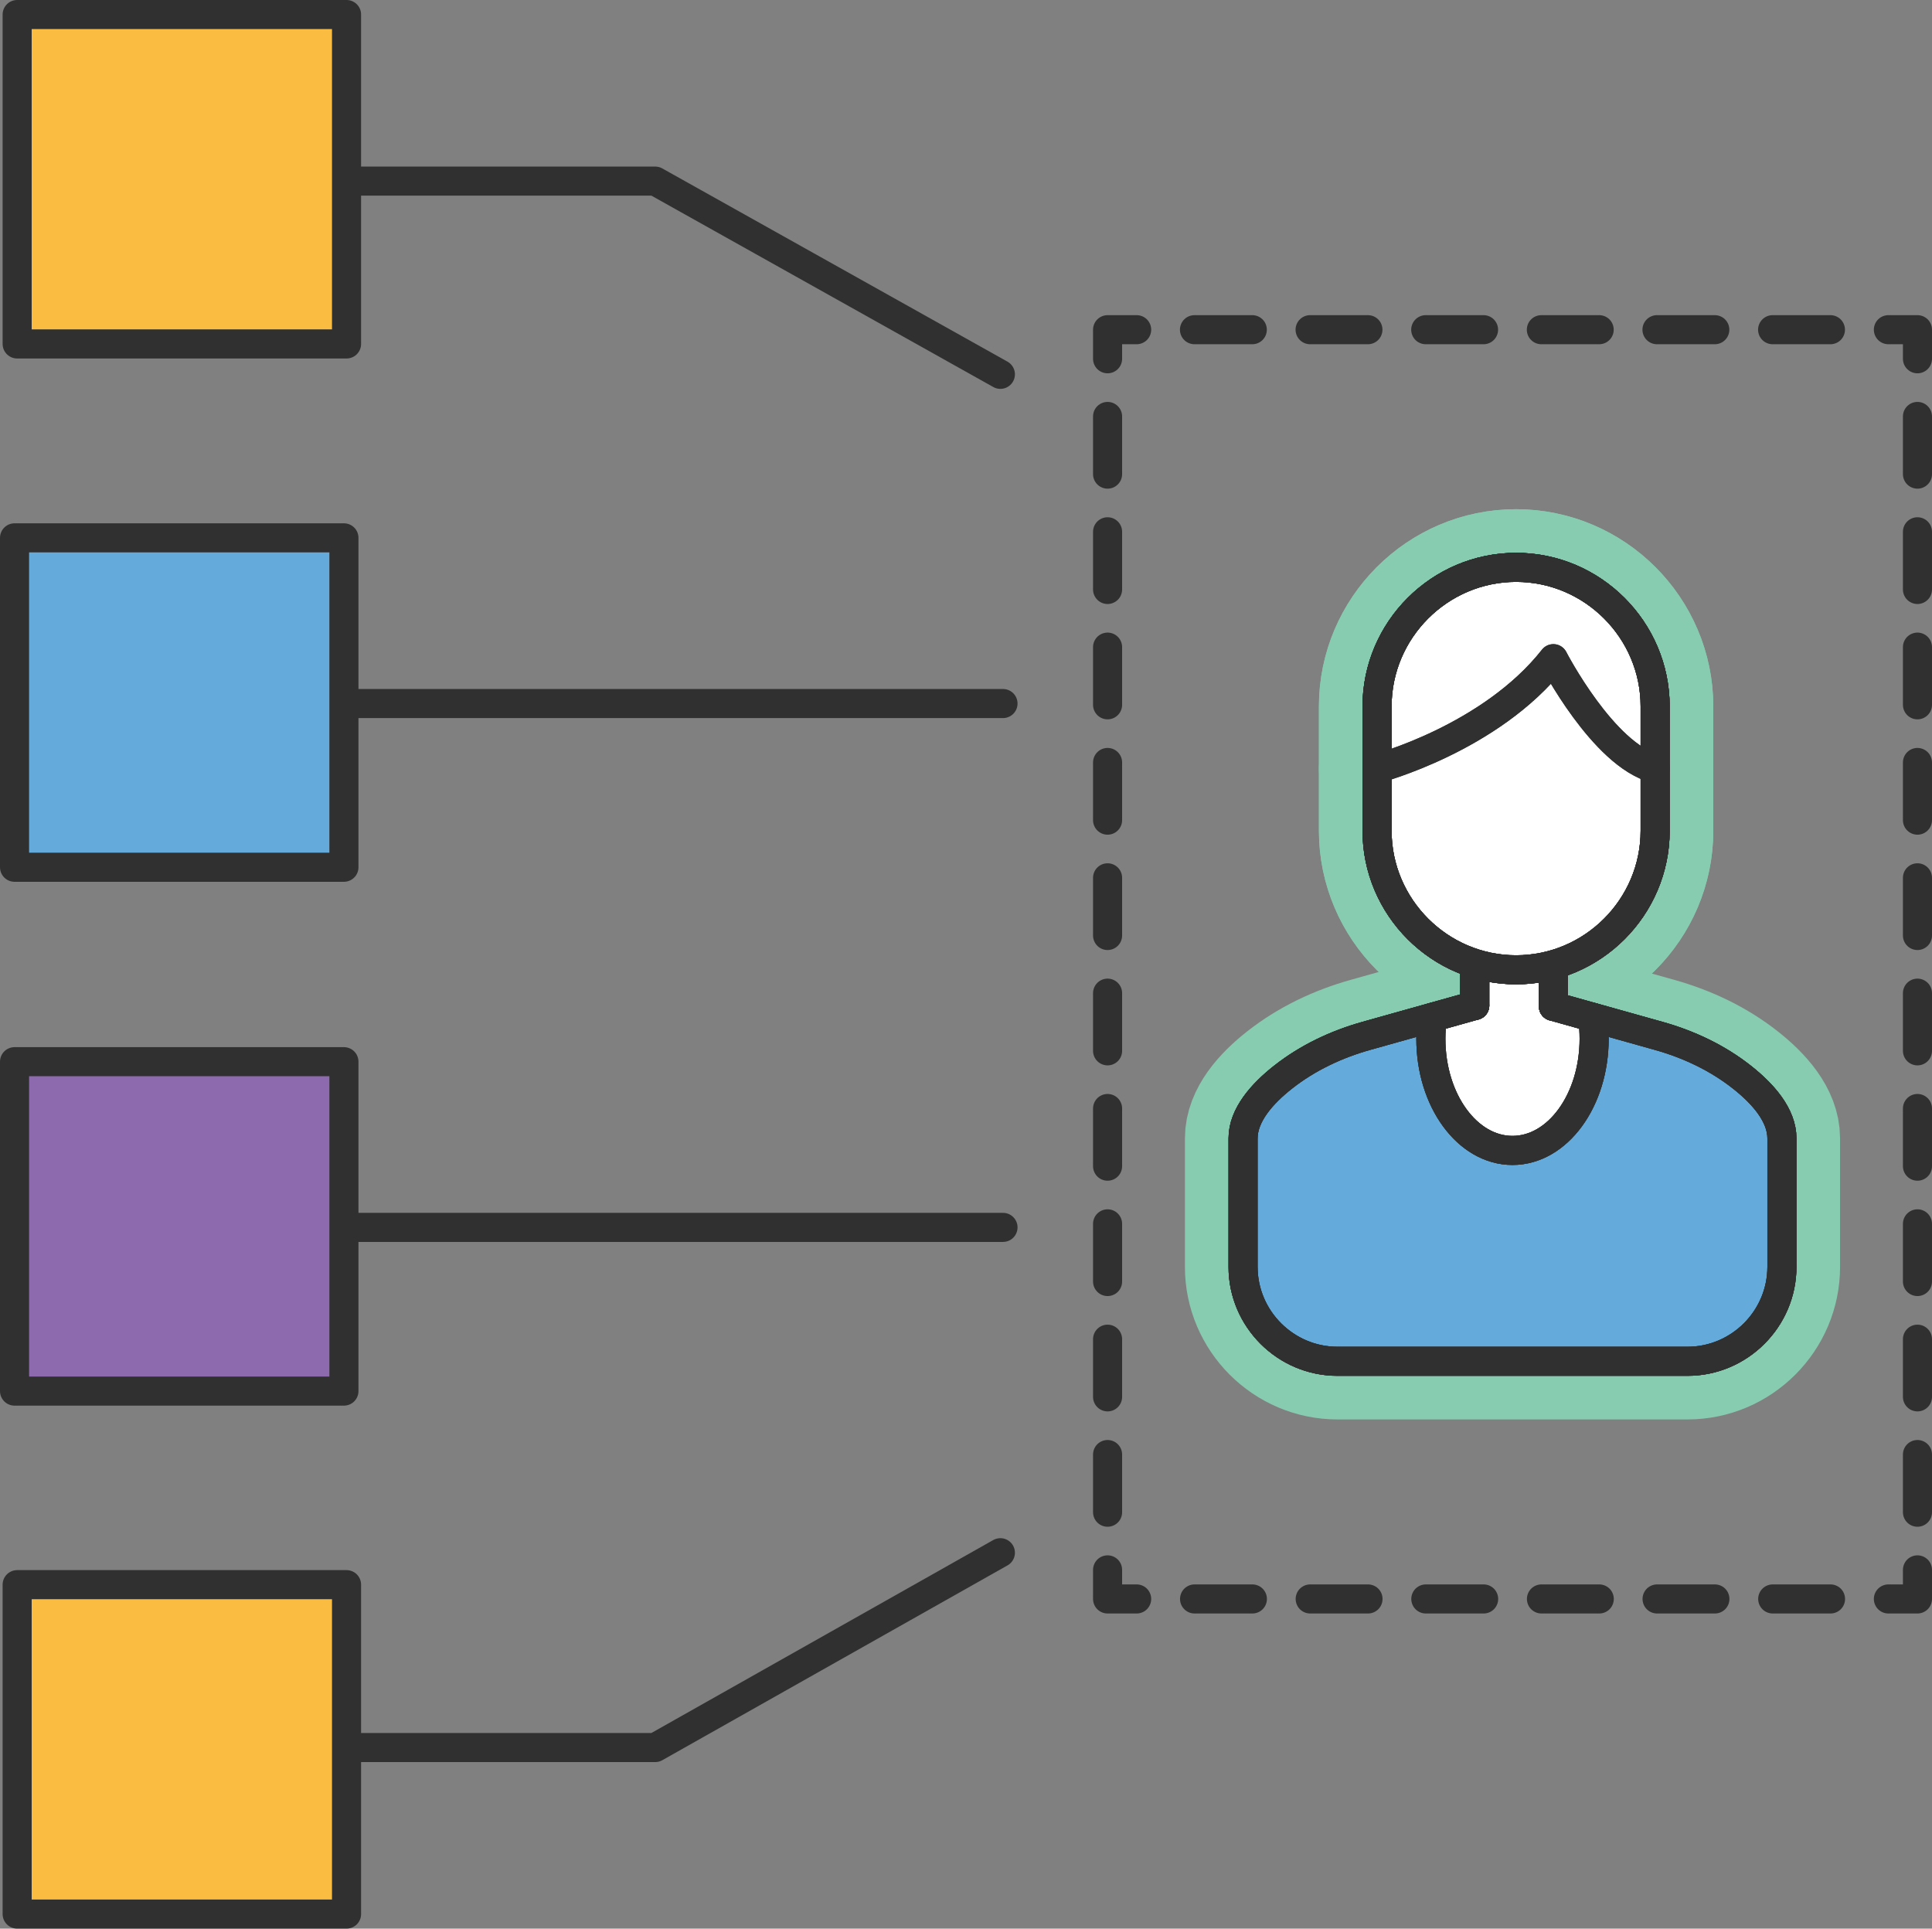 <?xml version="1.0" encoding="UTF-8"?>
<svg id="Layer_2" data-name="Layer 2" xmlns="http://www.w3.org/2000/svg" viewBox="0 0 398.67 397.96">
  <rect x="0" y="0" width="398.67" height="397.96" fill="#808080" stroke="none"/>
  <defs>
    <style>
      .cls-1 {
        stroke-miterlimit: 10;
      }

      .cls-1, .cls-2, .cls-3, .cls-4, .cls-5 {
        fill: none;
      }

      .cls-1, .cls-5 {
        stroke: #87ccb1;
        stroke-width: 24px;
      }

      .cls-2 {
        stroke-dasharray: 11.9 11.9;
      }

      .cls-2, .cls-3, .cls-4, .cls-6, .cls-7, .cls-5, .cls-8, .cls-9 {
        stroke-linecap: round;
        stroke-linejoin: round;
      }

      .cls-2, .cls-3, .cls-4, .cls-6, .cls-7, .cls-8, .cls-9 {
        stroke: #303030;
        stroke-width: 6px;
      }

      .cls-4 {
        stroke-dasharray: 11.93 11.93;
      }

      .cls-6, .cls-10 {
        fill: #fff;
      }

      .cls-7 {
        fill: #fbbd41;
      }

      .cls-11, .cls-9 {
        fill: #64aada;
      }

      .cls-8 {
        fill: #8d69ae;
      }
    </style>
  </defs>
  <g id="Layer_1-2" data-name="Layer 1">
    <g>
      <g>
        <polyline class="cls-3" points="206.43 77.24 135.2 37.37 72.07 37.37"/>
        <rect class="cls-7" x="3.54" y="3" width="67.97" height="67.97"/>
        <line class="cls-3" x1="53.72" y1="253.26" x2="206.97" y2="253.26"/>
        <rect class="cls-8" x="3" y="219.07" width="67.97" height="67.97"/>
        <polyline class="cls-3" points="72.07 360.59 135.2 360.59 206.43 320.39"/>
        <rect class="cls-7" x="3.54" y="326.98" width="67.97" height="67.97"/>
        <g>
          <line class="cls-3" x1="53.72" y1="145.17" x2="206.97" y2="145.17"/>
          <rect class="cls-9" x="3" y="110.98" width="67.97" height="67.97"/>
        </g>
      </g>
      <g>
        <polyline class="cls-3" points="389.67 68.03 395.67 68.03 395.67 74.03"/>
        <line class="cls-2" x1="395.67" y1="85.93" x2="395.67" y2="317.98"/>
        <polyline class="cls-3" points="395.67 323.93 395.67 329.93 389.67 329.93"/>
        <line class="cls-4" x1="377.73" y1="329.93" x2="240.52" y2="329.93"/>
        <polyline class="cls-3" points="234.55 329.93 228.55 329.93 228.55 323.93"/>
        <line class="cls-2" x1="228.55" y1="312.03" x2="228.55" y2="79.98"/>
        <polyline class="cls-3" points="228.55 74.03 228.55 68.03 234.55 68.03"/>
        <line class="cls-4" x1="246.48" y1="68.03" x2="383.7" y2="68.03"/>
      </g>
      <g>
        <g>
          <rect class="cls-1" x="304.79" y="198.28" width="14.64" height="14.35"/>
          <g>
            <path class="cls-5" d="M341.54,158.59v12.83c0,15.78-12.91,28.69-28.69,28.69h0c-15.78,0-28.69-12.91-28.69-28.69v-25.66c0-15.78,12.91-28.69,28.69-28.69h0c15.78,0,28.69,12.91,28.69,28.69v12.83Z"/>
            <path class="cls-5" d="M320.55,207.65l8.09,2.27,13.65,3.83c6.19,1.74,12.08,4.51,17.13,8.49,4.34,3.41,8.28,7.84,8.28,12.66v26.51c0,10.71-8.77,19.48-19.48,19.48h-72.23c-10.71,0-19.48-8.77-19.48-19.48v-26.51c0-4.82,3.94-9.25,8.28-12.66,5.05-3.97,10.94-6.75,17.13-8.49l13.65-3.83,8.74-2.45"/>
            <line class="cls-5" x1="304.32" y1="207.47" x2="304.32" y2="200.11"/>
            <line class="cls-5" x1="320.55" y1="207.65" x2="320.55" y2="200.11"/>
            <path class="cls-5" d="M341.54,158.59v12.83c0,15.78-12.91,28.69-28.69,28.69h0c-15.78,0-28.69-12.91-28.69-28.69v-25.66c0-15.78,12.91-28.69,28.69-28.69h0c15.78,0,28.69,12.91,28.69,28.69v12.83Z"/>
            <line class="cls-5" x1="304.32" y1="207.47" x2="304.32" y2="200.11"/>
            <line class="cls-5" x1="320.55" y1="207.65" x2="320.55" y2="200.11"/>
            <path class="cls-5" d="M341.54,158.59c-10.74-2.8-21-22.68-21-22.68-12.97,16.49-36.38,22.68-36.38,22.68"/>
          </g>
        </g>
        <g>
          <g>
            <rect class="cls-10" x="304.79" y="198.28" width="14.64" height="14.35"/>
            <g>
              <path class="cls-6" d="M341.54,158.59v12.83c0,15.78-12.91,28.69-28.69,28.69h0c-15.78,0-28.69-12.91-28.69-28.69v-25.66c0-15.78,12.91-28.69,28.69-28.69h0c15.78,0,28.69,12.91,28.69,28.69v12.83Z"/>
              <path class="cls-6" d="M320.55,207.65l8.09,2.27,13.65,3.83c6.19,1.74,12.08,4.51,17.13,8.49,4.34,3.41,8.28,7.84,8.28,12.66v26.51c0,10.71-8.77,19.48-19.48,19.48h-72.23c-10.71,0-19.48-8.77-19.48-19.48v-26.51c0-4.82,3.94-9.25,8.28-12.66,5.05-3.97,10.94-6.75,17.13-8.49l13.65-3.83,8.74-2.45"/>
              <line class="cls-6" x1="304.32" y1="207.47" x2="304.32" y2="200.11"/>
              <line class="cls-6" x1="320.55" y1="207.65" x2="320.55" y2="200.11"/>
              <path class="cls-6" d="M341.54,158.59v12.83c0,15.78-12.91,28.69-28.69,28.69h0c-15.78,0-28.69-12.91-28.69-28.69v-25.66c0-15.78,12.91-28.69,28.69-28.69h0c15.78,0,28.69,12.91,28.69,28.69v12.83Z"/>
              <line class="cls-6" x1="304.32" y1="207.47" x2="304.32" y2="200.11"/>
              <line class="cls-6" x1="320.55" y1="207.65" x2="320.55" y2="200.11"/>
              <path class="cls-6" d="M341.54,158.59c-10.74-2.8-21-22.68-21-22.68-12.97,16.49-36.38,22.68-36.38,22.68"/>
            </g>
          </g>
          <g>
            <path class="cls-11" d="M328.64,209.92l13.65,3.83c6.19,1.74,12.08,4.51,17.13,8.49,4.34,3.41,8.28,7.84,8.28,12.66v26.51c0,10.71-8.77,19.48-19.48,19.48h-72.23c-10.71,0-19.48-8.77-19.48-19.48v-26.51c0-4.82,3.94-9.25,8.28-12.66,5.05-3.97,10.94-6.75,17.13-8.49l13.65-3.83s-3.3,23.6,16.53,27.46c0,0,18.47-.27,16.53-27.46Z"/>
            <g>
              <path class="cls-3" d="M341.54,158.59v12.83c0,15.78-12.91,28.69-28.69,28.69h0c-15.78,0-28.69-12.91-28.69-28.69v-25.66c0-15.78,12.91-28.69,28.69-28.69h0c15.78,0,28.69,12.91,28.69,28.69v12.83Z"/>
              <path class="cls-3" d="M320.55,207.65l8.09,2.27,13.65,3.83c6.19,1.74,12.08,4.51,17.13,8.49,4.34,3.41,8.28,7.84,8.28,12.66v26.51c0,10.71-8.77,19.48-19.48,19.48h-72.23c-10.71,0-19.48-8.77-19.48-19.48v-26.51c0-4.82,3.94-9.25,8.28-12.66,5.05-3.97,10.94-6.75,17.13-8.49l13.65-3.83,8.74-2.45"/>
              <line class="cls-3" x1="304.32" y1="207.47" x2="304.32" y2="200.11"/>
              <line class="cls-3" x1="320.55" y1="207.65" x2="320.55" y2="200.11"/>
              <path class="cls-3" d="M328.64,209.92c.2,1.43.31,2.91.31,4.42,0,12.72-7.54,23.04-16.85,23.04s-16.84-10.32-16.84-23.04c0-1.51.11-2.99.31-4.42"/>
            </g>
            <path class="cls-3" d="M341.54,158.59v12.83c0,15.78-12.91,28.69-28.69,28.69h0c-15.78,0-28.69-12.91-28.69-28.69v-25.66c0-15.78,12.91-28.69,28.69-28.69h0c15.78,0,28.69,12.91,28.69,28.69v12.83Z"/>
            <path class="cls-3" d="M320.55,207.65l8.09,2.27,13.65,3.83c6.19,1.74,12.08,4.51,17.13,8.49,4.34,3.41,8.28,7.84,8.28,12.66v26.51c0,10.71-8.77,19.48-19.48,19.48h-72.23c-10.71,0-19.48-8.77-19.48-19.48v-26.51c0-4.82,3.94-9.25,8.28-12.66,5.05-3.97,10.94-6.75,17.13-8.49l13.65-3.83,8.74-2.45"/>
            <line class="cls-3" x1="304.32" y1="207.47" x2="304.32" y2="200.11"/>
            <line class="cls-3" x1="320.55" y1="207.65" x2="320.55" y2="200.11"/>
            <path class="cls-3" d="M328.64,209.92c.2,1.43.31,2.91.31,4.42,0,12.72-7.54,23.04-16.85,23.04s-16.84-10.32-16.84-23.04c0-1.51.11-2.99.31-4.42"/>
            <path class="cls-3" d="M341.54,158.59v12.83c0,15.78-12.91,28.69-28.69,28.69h0c-15.78,0-28.69-12.91-28.69-28.69v-25.66c0-15.78,12.91-28.69,28.69-28.69h0c15.78,0,28.69,12.91,28.69,28.69v12.83Z"/>
            <path class="cls-3" d="M320.55,207.65l8.09,2.27,13.65,3.83c6.19,1.74,12.08,4.51,17.13,8.49,4.34,3.41,8.28,7.84,8.28,12.66v26.51c0,10.71-8.77,19.48-19.48,19.48h-72.23c-10.71,0-19.48-8.77-19.48-19.48v-26.51c0-4.82,3.94-9.25,8.28-12.66,5.05-3.97,10.94-6.75,17.13-8.49l13.65-3.83,8.74-2.45"/>
            <line class="cls-3" x1="304.32" y1="207.47" x2="304.32" y2="200.11"/>
            <line class="cls-3" x1="320.55" y1="207.65" x2="320.55" y2="200.11"/>
            <path class="cls-3" d="M328.64,209.92c.2,1.43.31,2.91.31,4.42,0,12.72-7.54,23.04-16.85,23.04s-16.84-10.32-16.84-23.04c0-1.51.11-2.99.31-4.42"/>
            <path class="cls-3" d="M341.54,158.59c-10.74-2.8-21-22.68-21-22.68-12.97,16.49-36.38,22.68-36.38,22.68"/>
          </g>
        </g>
      </g>
    </g>
  </g>
</svg>
